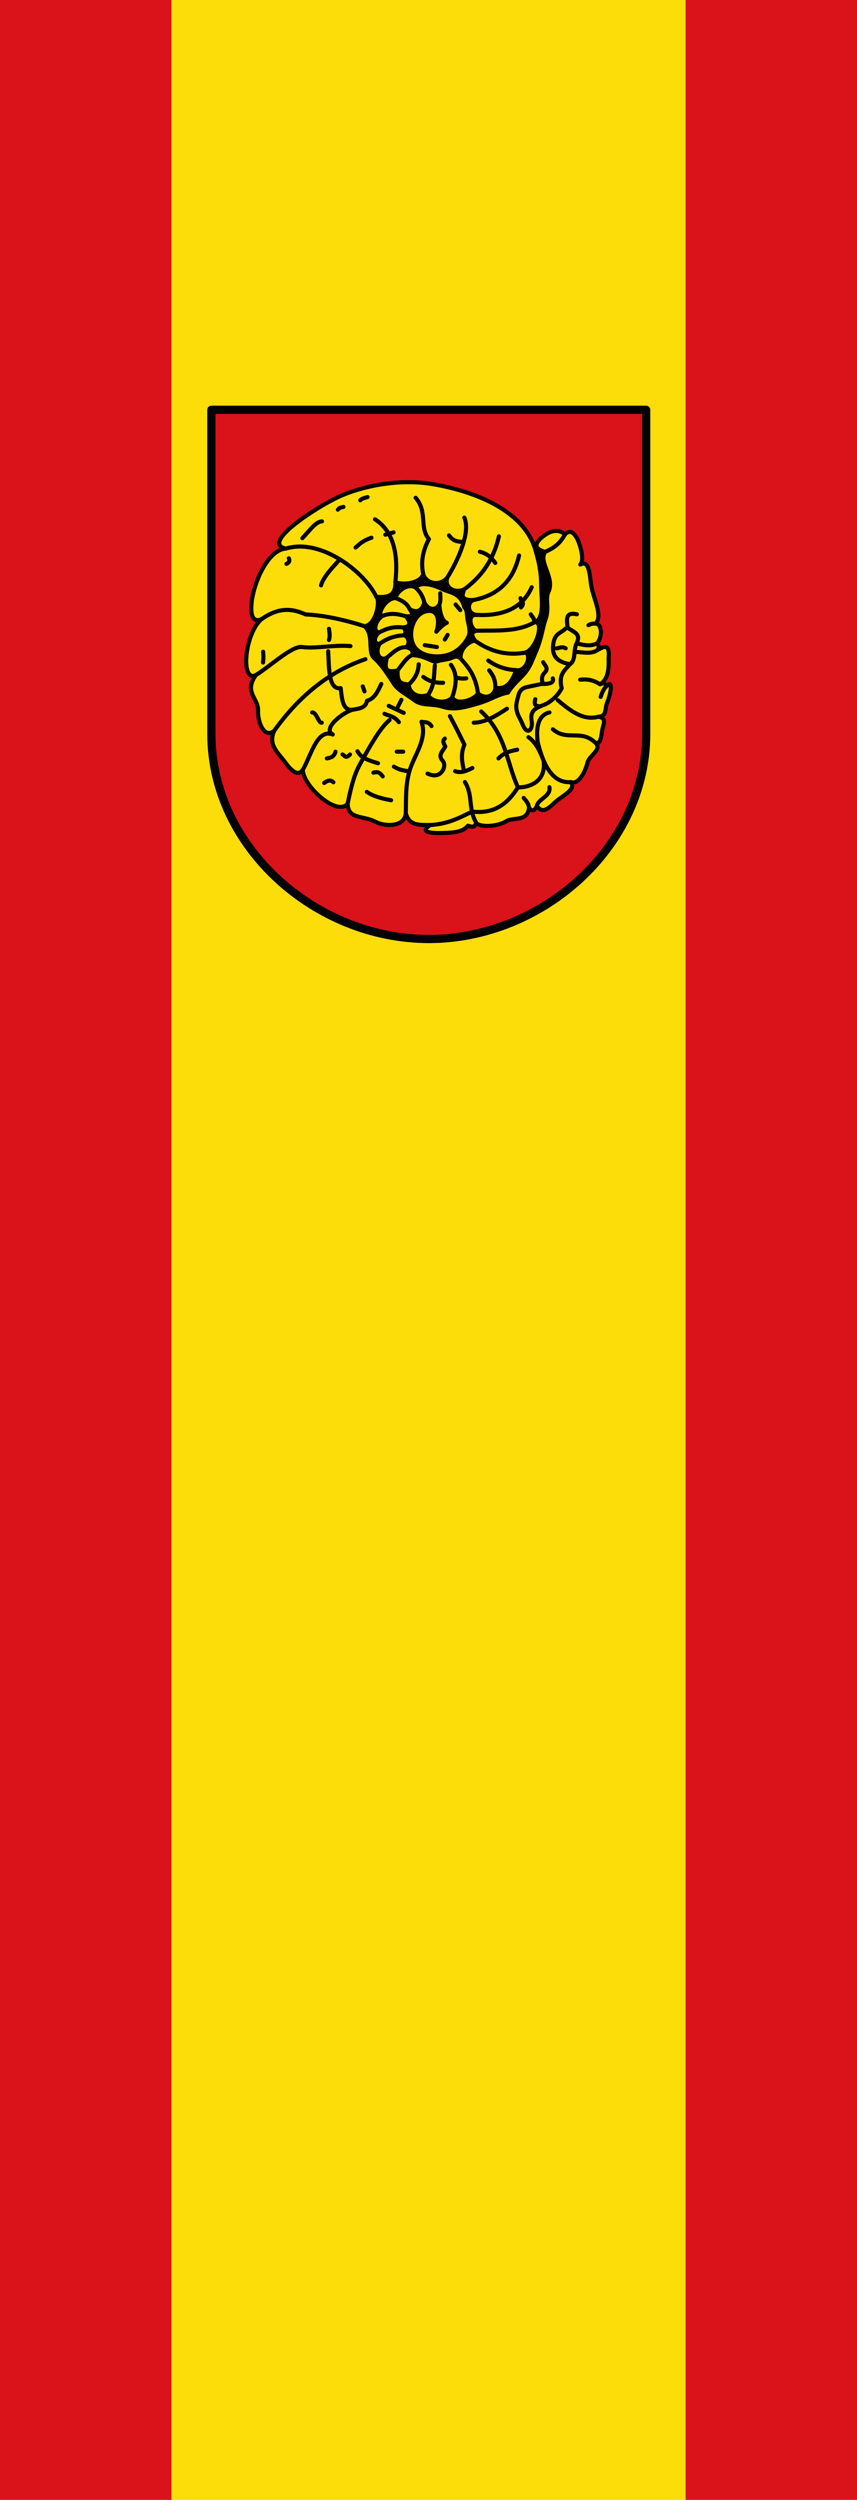 <svg xmlns="http://www.w3.org/2000/svg" width="300" height="875"><path d="M60 0H0v875h60" color="#000" fill="#da121a"/><path d="M60 0h180v875H60" color="#000" fill="#fcdd09"/><path d="M300 0h-60v875h60" color="#000" fill="#da121a"/><g stroke="#000" stroke-linecap="round" stroke-linejoin="round"><path d="M5 5.003v316c.003 110.455 101.546 199.994 212 199.994s211.997-89.54 212-199.994v-316z" fill="#da121a" stroke-width="8" transform="matrix(.359 0 0 .359 72.198 141.631)"/><path d="M335.318 139.89c7.603 23.45 11.862 48.57 5.71 78.898-7.847 38.68-28.205 71.587-63.067 85.887-26.383 10.823-65.561 14.76-87.982-8.286-14.881-15.297-28.588-27.165-37.114-49.052-6.215-15.957.619-33.566 9.603-50.35 12.616-12.251 26.906-21.761 47.754-20.243 21.826 1.589 42.513 9.277 49.312 34.518 6.418 23.826-.412 43.715-26.992 48.013-41.029 6.636-45.283-15.593-40.487-33.22 6.972-25.624 32.05-28.798 37.892-2.076" fill="none" stroke-width="13.658" transform="matrix(.315 0 0 .315 82.627 148.23)"/><path d="M332.902 141.181C320.729 97.69 267.69 75.843 218.754 67.407c-36.559-6.303-78.255 1.776-105.007 14.234-25.858 12.042-86.876 51.951-58.325 57.338-31.615 2.093-52.859 91.596-26.793 78.179-19.004 15.502-24.093 71.112-6.607 62.396-13.647 19.278 3.04 25.777 2.46 39.31-.594 13.82 7.446 31.981 18.094 22.352-7.384 15.756 4.136 24.497 11.295 34.294 6.817 9.328 14.604 17.594 20.27 9.383.578 18.247 38.58 52.457 49.917 37.438.403 17.78 16.287 12.77 30.754 20.183 11.218 5.749 32.768 5.952 33.845-9.539 3.897 14.974 16.663 12.858 27.16 13.213-12.198 7.82-.096 9.348 14.682 8.81 10.358-.378 21.429-.636 27.16-8.076 8.432 2.895 7.354-1.004 9.543-2.569 5.745 4.56 23.837 3.44 33.4-2.57 7.462-4.688 23.718 1.197 24.96-15.048 2.936 4.457 5.872 4.398 8.808-1.835 6.095 9.442 13.02 2.652 20.187-4.037 8.13-7.588 23.805-13.825 17.618-22.39 7.702 2.939 15.217-9.01 18.447-21.808 2.08-8.238 17.657-14.918 7.98-22.603 5.322 3.687 7.044-3.318 8-11.3 1.047-8.758 6.378-14.655-3.596-16.962 9.567-.82 6.401-8.665 9.58-16.133 4.14-9.723 6.633-26.471-1.138-17.393-.85-3.765-3.359-4.21-6.974-2.443 9.223-5.559 9.975-17.047 9.543-29.363 1.837-18.987-8.074-10.583-12.846-8.442 2.653-2.853 2.284-4.928.1-7.781 5.845-6.858 5.931-21.503-1.888-21.872 8.621-8.044-2.013-27.513-4.452-41.185-1.998-11.202-1.886-30.511-12.309-24.44 3.18-3.656 2.25-11.85-.214-20.19-2.568-8.694-8.497-21.802-16.84-13.362-6.143-5.648-14.553-4.523-21.288.082-5.37 3.672-19.982 14.162-.734 19.434-7.933 11.213 11.199 28.708 3.606 44.429-3.83 7.93 1.44 17.904-3.283 30.699-2.007 5.435-3.31 13.176-5.744 21.885-2.437 8.723-6.633 18.141-10.076 26.081-6.731 15.522-17.578 19.432-25.848 33.226-10.79 1.82-19.56 8.013-31.328 11.479-13.21 3.89-27.8 8.722-41.108 4.278-11.84-3.953-23.055-.603-31.565-7.259-8.597-6.724-17.978-10.455-23.49-19.256-8.962-14.308-14.84-21.884-21.54-28.013-7.282-6.661.517-25.2-10.382-35.036 13.007-1.347 17.872-28.58 13.095-32.64 11.706.94 21.796-.362 21.207-16.499 6.587 3.519 26.894 2.384 31.001-8.46 3.254 10.485 18.662 13.554 26.694 3.581-3.812 10.376 7.266 18.04 18.56 13.221-1.664 5.754-4.833 12.05 10.232 11.782-6.834 2.89-6.912 15.122 3.625 16.454-11.092-.658-6.436 16.605 0 17.618-6.366 1.36-5.534 5.601-1.557 11.1-7.167.466-17.011 9.268-16.105 19.694-5.652-4.604-7.823-.4-13.992.726-6.272 1.147-8.672 1.345-14.377 3.115-8.033-2.916-14.539-7.181-25.307-7.511 1.324-6.53-2.728-7.683-6.81-8.805 4.968-4.406 2.217-11.407-1.695-13.218 1.022-2.931 1.893-5.863-1.828-8.795 11.466-.648 6.153-9.224 3.126-12.367 7.63.66 8.483-2.268 4.354-7.833 6.604 3.793 13.225 3.18 16.252-7.42 4.032 7.668 11.431 9.79 16.669 2.433.503 7.498 2.664 17.936 8.274 20.072-3.07 1.15-8.574 6.162-11.611 9.928 4.684-14.155.77-26.716-13.006-22.237-11.526 3.748-18.306 20.853-13.384 34.732 3.868 10.91 17.276 16.184 32.055 14.637 12.135-1.27 23.351-8.35 30.097-21.815 2.007-4.006.983-10.116-.826-17.562-1.157-4.765-.3-12.247-3.846-14.952-4.095-16.174-15.16-15.813-24.261-20.08-6.917-3.243-22.19-9.74-30.17-2.12-8.779-4.755-21.053 4.84-21.823 11.967-12.182-.22-22.645 21.412-13.733 19.516-7.071 2.899-13.114 16.561-5.015 18.847-5.983 5.39-5.805 12.974.737 12.488-5.54 10.739.548 19.77 8.151 15.374-1.886 9.033-3.642 17.971 12.047 14.16-1.09 15.68 6.148 14.7 12.376 15.742.149 8.661 9.664 15.929 21.399 11.478 3.572 8.05 20.97 10.728 26.937 2.52 4.292 9.907 24.809 2.98 28.511-4.166 10.77 8.677 19.54-.104 19.346-6.384 12.078 2.733 18.726-6.654 23.06-19.48 11.562 2.166 17.39-17.387 10.277-19.47 13.604-5.01 21.193-37.23 9.543-33.401 12.4-3.787 8.178-25.958 8.075-40.007-.132-17.962-2.826-27.809-6.24-40.007z" fill="#fcdd09" fill-rule="evenodd" stroke-width="4.553" transform="matrix(.315 0 0 .315 82.627 148.23)"/><path d="M175.076 120.994l-9.176 2.57m200.402 126.26c-4.246-2.46-6.899-.144-10.277 0m10.277-22.022c-4.647 4.96-11.711 4.891-13.58 16.15-1.735 10.449.234 20.435 18.352 23.49m-38.54 38.905c-.969 4.032-1.157 7.542 3.671 7.708m15.783-30.83c1.702 4.941-3.64 6.133-10.644 6.239m37.437-77.445c-13.25-2.965-11.25 6.269-10.277 14.682 5.384 4.965 15.669 6.153 9.91 17.617-3.674 7.461-.456 18.735-7.34 23.124-5.281 6.709-13.134 10.846-9.176 26.793-2.997 5.506-6.975 11.011-15.783 16.517-8.078 4.432-20.176 5.169-17.617 19.453 1.89 10.549-5.178 16.551-9.91 4.404-3.295-8.455-9.578-14.465-6.24-26.793 2.046-7.557 2.222-13.1 11.378-15.049l17.25-3.67c-2.007-6.143-.69-9.507 2.203-12.48 4.533-4.657.096-7.585-1.835-11.378m61.662 60.561c-17.728 4.75-31.603-6.876-45.513-18.351m53.955-15.175c-2.08 1.764-4.16 4.87-6.24 11.504m-22.756-19.086c7.34-.84 14.681.127 22.022 5.139m-27.895-35.97c8.711.06 17.754 2.787 24.592-1.835m-22.757-7.708c7.62 1.81 15.238 3.827 22.857-.073m-9.643-20.114c1.837-.773 2.278-1.895 7.755-1.758m-55.837-79.66c7.65-3.726 15.325-7.217 22.022-19.517M178.56 364.646h7.267m166.28-24.826c15.62 13.433 30.875-.08 46.495 14.242m-144.258 44.324c9.422 15.322 3.077 28.81 12.86 45.967m33.856-127.435c-11.973 7.771-23.96 15.428-36.89 15.546m48.31 29.98c-6.942 1.531-13.884 2.507-20.826 9.71m28.03 43.906c2.464 3.054 5.284 5.752 5.878 10.675m22.733-22.64c1.702 10.239-12.637 13.136-13.924 20.805m13.924-103.855c-11.459 2.836-15.316 14.36-13.076 32.853 6.72 27.778 17.55 46.075 36.957 44.576m-156.358 47.714c18.037-.986 31.257-7.165 46.38-14.949 25.536 2.963 40.1-9.435 51.042-26.903 9.5.342 31.801-4.273 28.56-29.46-5.621-15.646-11.242-22.358-16.863-26.32m-62.288 34.258c-6.402 3.172-12.803 6.09-19.205 3.507m-5.71-61.124c6.69 12.545 11.289 21.951 16.091 31.663-4.841 11.267-2.199 20.396-.452 29.781m-21.349-36.529c-3.285 2.942-.844 5.883.52 8.824-2.715 5.191-8.5 9.43-3.115 15.572 3.443 3.928 2.12 10.104-2.202 14.015-3.694 3.342-9.078 2.985-14.408.52m-42.16-59.578c-10.883 8.915-22.424 30.256-32.649 48.614-5.328 9.567-9.3 20.87-13.95 44.252m40.879-99.792c5.325 2.59 10.65 2.34 15.976 9.317m36.297 4.393c-3.713-5.325-7.427-3.98-11.141-4.823 5.9 16.482-4.346 32.168-10.66 47.235-7.568 18.061-6.285 35.943-6.753 54.314m-13.212-51.719c5.725 3.743 11.45 4.435 17.176 5.332m-47.282 22.698c6.73 4.815 16.369 7.448 26.991 9.343m-19.724-30.625c6.074-1.883 8.102 1.292 10.381 4.153m-28.03-28.03c3.754 7.678 13.34 10.496 22.814 13.407m-31.118-9.773c-5.025 5.265-5.952.967-8.306 0m-10.166 30.866c-3.401-3.304-6.802-1.706-10.203.797m12.583-34.804c-1.89 6.527-5.911 6.657-9.684 7.534m39.968-80.051l1.899 5.583m41.006 9.344l-4.153 8.305m-9.862-1.557l16.61 7.786m-101.737-.52c5.021-.191 7.106 12.393 10.66 11.394m66.162-43.057c-3.786 8.025-7.314 16.362-15.85 18.687-1.43 7.48-7.125 8.51-15.294 9.862-9.145 1.513-35.445 20.775-22.769 27.655-17.599-7.245-24.554 24.621-33.376 39.308m28.293-131.82c.891 20.546.671 43.143 13.863 40.98 1.486 12.291 2.088 25.788 13.989 23.877m13.496-56.06c-39.685 13.558-73.265 40.342-101.206 79.346m-12.47-87.65c.423 3.116.466 6.993-.09 12.064m73.278-37.499c.603 4.144 1.3 8.288 0 12.432m-44.64-90.81c.916 2.075 1.312 4.152-2.595 6.228m58.162-3.786c-8.378 9.221-17.072 18.442-19.75 27.663m38.41-42.044c4.312-3.948 8.566-7.907 17.649-10.9m-76.822.518c7.267-7.363 14.534-18.458 21.8-18.686m23.878-16.091c-2.077.733-4.153.352-6.23 3.114m33.032-14.015c-3.533.98-6.544 1.668-8.116 3.634m98.623 38.93c5.537 7.775 10.691 6.4 16.228 7.573m35.16 23.052c-5.71-8.286-11.42-10.953-17.13-12.458m56.579 69.555c1.433 2.882 4.718 4.53 3.535 9.155M255.9 283.153c-3.506.588-7.457.29-11.942-1.08m-35.812-.478c7.33 5.63 14.66 6.735 21.99 6.533m-6.937-39.753l-13.496-2.076m25.435-11.42l-3.115 5.19m11.939-38.93l5.19 6.23h0m-22.23-18.66c.18 4.23.702 8.461-.99 12.692m-26.679-19.397c4.045 3.883 7.893 8.261 10.01 16.965m-31.832-4.998c6.17 2.51 12.28 5.121 15.58 12.417m-29.313 7.1c8.32-3.212 16.64-1.885 24.959.733m-29.974 18.113c7.047-3.5 14.07-7.02 26.848-5.746m1.828 8.795c-12.186.274-20.612 4.307-27.94 9.44m29.635 3.778c-9.297-.408-14.937 6.499-21.483 11.595m28.293-2.79c-5.415 1.503-10.83 9.867-16.246 16.95m23.338-6.775c-.247 9.777-4.878 16.632-10.962 22.517m28.94-21.301c-1.126 10.926-.013 21.853-7.541 32.779m25.404-33.476c5.106 7.404 8.062 16.958 1.533 35.996m28.511-4.166c-2.538-21.146-12.975-31.474-19.3-38.854m31.794 13.252c3.655 4.692 7.042 9.72 6.852 19.218m-7.89-30.118c10.316 7.363 20.633 10.107 30.95 10.639m10.277-19.472c-18.626 3.254-37.253.151-55.879-13.213m65.422-20.187c-19.189 10.727-41.901 8.534-63.865 9.087m61.368-48.348c-10.94 25.079-34.989 32.167-61.368 30.73m47.353-66.026c-6.018 25.303-20.543 43.802-50.978 49.572m28.532-70.791c-6.39 27.833-20.662 45.816-38.765 59.01m.354-79.836c7.229 16.321-7.313 48.073-18.913 66.614m-26.694-3.58c-2.962-13.558-.54-26.578 6.284-39.157-10.974-12.719-1.211-30.55-14.812-45.919m-45.159 23.904c19.967 12.873 26.194 37.196 22.686 69.631m-21.207 16.499c-12.636-26.974-60.967-65.602-100.46-53.606m87.365 86.246c-20.596-6.585-44.863-12.264-65.459-13.042-17.945-8.112-31.733-6.489-48.7 4.975m98.543 30.179c-9.336-.766-18.246-.04-27.393.619-8.485.612-17.218 1.61-26.59.419-10.994-1.396-34.111 20.523-51.167 31.179M313.24 404.336c-12.733-28.258-13.244-58.674-40.728-84.33m43.601-125.892c.303 3.379 5.508 5.124.52 10.266" fill="none" stroke-width="4.553" transform="matrix(.315 0 0 .315 82.627 148.23)"/></g></svg>